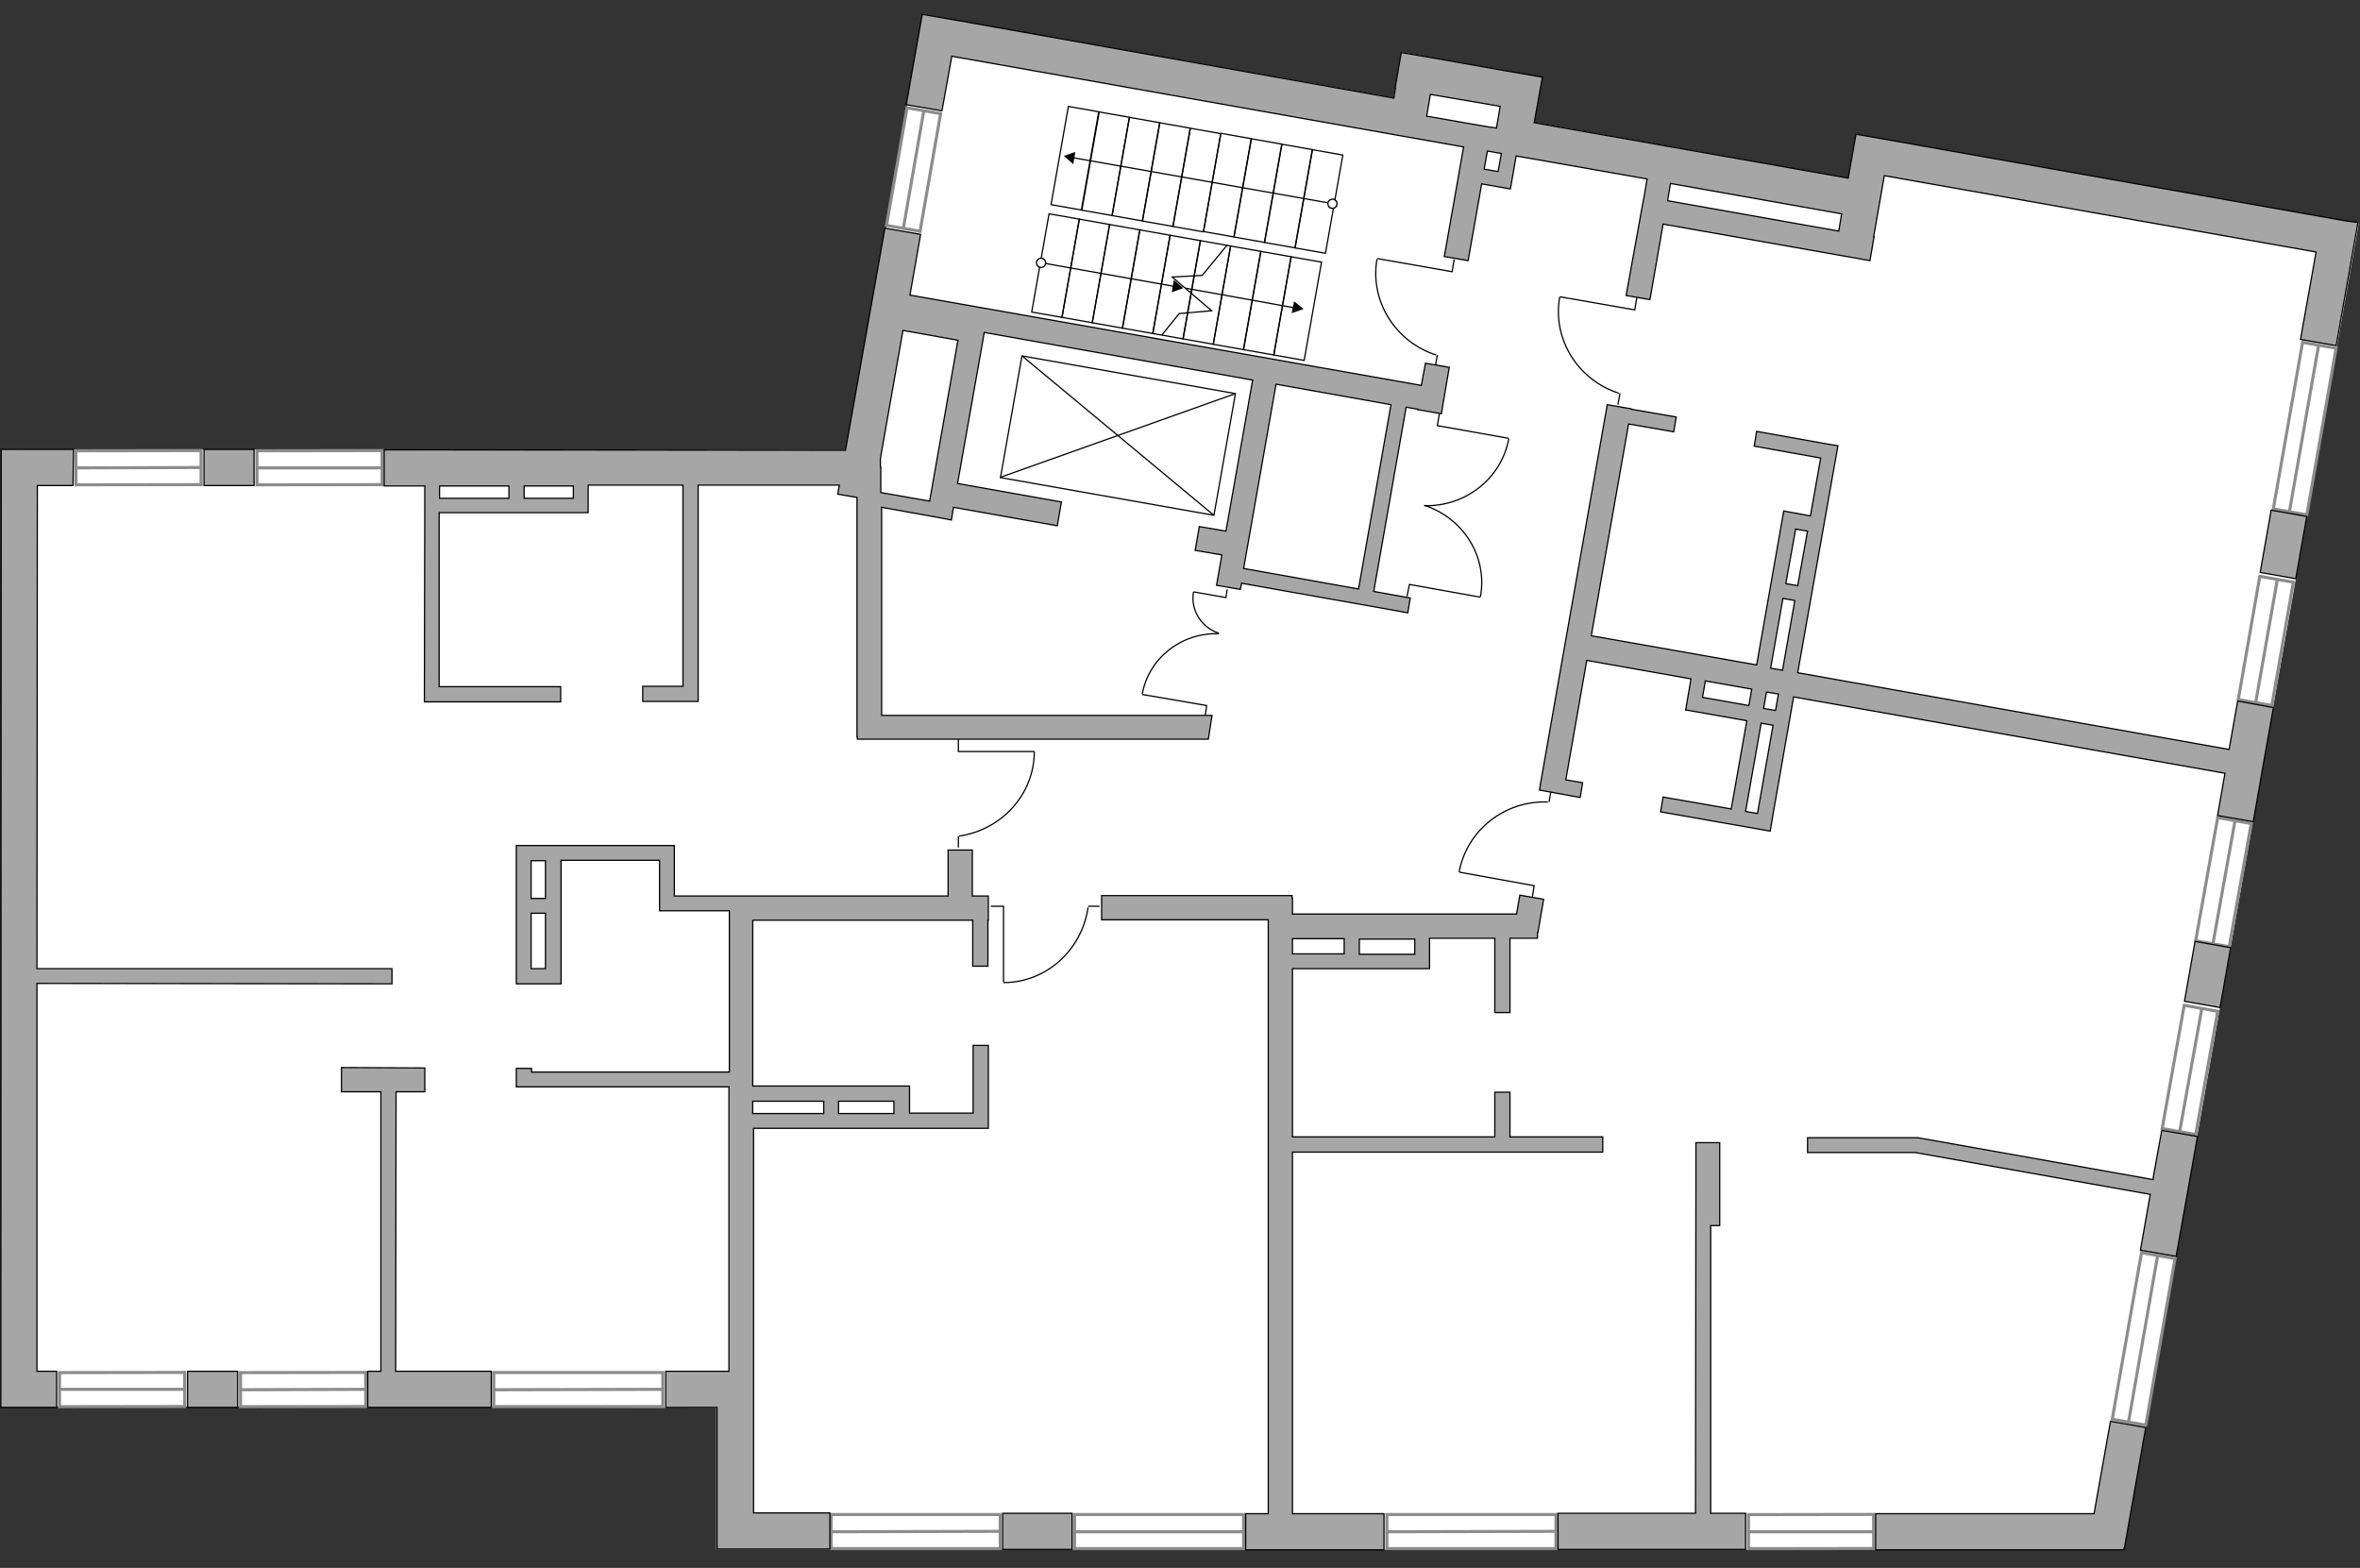 <?xml version="1.0" encoding="utf-8"?>
<!-- Generator: Adobe Illustrator 27.0.0, SVG Export Plug-In . SVG Version: 6.00 Build 0)  -->
<svg version="1.1" xmlns="http://www.w3.org/2000/svg" xmlns:xlink="http://www.w3.org/1999/xlink" x="0px" y="0px"
	 viewBox="0 0 575 382" style="enable-background:new 0 0 575 382;" xml:space="preserve">
<rect x="0" y="0" width="575" height="382" fill="#333333" stroke="none"/>
<style type="text/css">
	.st0{fill:#FFFFFF;}
	.st1{fill:#FFFFFF;stroke:#8C8C8C;stroke-width:0.75;stroke-miterlimit:22.926;}
	.st2{fill:none;stroke:#000000;stroke-width:0.3;stroke-miterlimit:22.926;}
	.st3{fill:#A6A6A6;stroke:#000000;stroke-width:0.3;stroke-miterlimit:22.926;}
</style>
<g id="bg">
	<g id="bg_00000083072839102737549050000008802259363400750252_">
		<polygon class="st0" points="339.5,23.8 341.4,12.7 375.7,18.8 373.7,29.8 450.3,43.4 452.2,32.7 574.7,54.4 517.5,377.6 
			174.5,377.5 174.5,343 0.2,342.6 0.3,109.5 151.3,109.6 186.7,109.6 206,109.6 211.7,79.5 214.6,63.2 224.8,3.5 		"/>
	</g>
</g>
<g id="windows">
	<g>
		
			<rect x="518.5" y="256.3" transform="matrix(0.176 -0.984 0.984 0.176 183.349 740.04)" class="st1" width="30.5" height="8.3"/>
		<line class="st1" x1="536.5" y1="245.5" x2="531.1" y2="275.5"/>
	</g>
	<g>
		
			<rect x="526.6" y="210.6" transform="matrix(0.176 -0.984 0.984 0.176 235.052 710.311)" class="st1" width="30.5" height="8.3"/>
		<line class="st1" x1="544.6" y1="199.7" x2="539.2" y2="229.8"/>
	</g>
	<g>
		
			<rect x="501.6" y="322" transform="matrix(0.173 -0.985 0.985 0.173 110.691 784.158)" class="st1" width="41.2" height="8.3"/>
		<line class="st1" x1="518.6" y1="346.5" x2="525.7" y2="305.9"/>
	</g>
	<g>
		
			<rect x="426" y="369" transform="matrix(1 -1.469149e-03 1.469149e-03 1 -0.548 0.649)" class="st1" width="30.5" height="8.3"/>
		<line class="st1" x1="456.6" y1="373.2" x2="426" y2="373.2"/>
	</g>
	<g>
		<rect x="337.9" y="369" class="st1" width="41.2" height="8.3"/>
		<line class="st1" x1="379" y1="373.1" x2="337.9" y2="373.2"/>
	</g>
	<g>
		
			<rect x="208" y="37.1" transform="matrix(0.172 -0.985 0.985 0.172 143.672 253.424)" class="st1" width="29.1" height="8.3"/>
		<line class="st1" x1="225.1" y1="26.9" x2="220.1" y2="55.6"/>
	</g>
	<g>
		
			<rect x="536.9" y="151.9" transform="matrix(0.172 -0.985 0.985 0.172 303.373 673.181)" class="st1" width="30.5" height="8.3"/>
		<line class="st1" x1="549.6" y1="171.1" x2="554.9" y2="141"/>
	</g>
	<g>
		
			<rect x="540.8" y="100.3" transform="matrix(0.173 -0.985 0.985 0.173 361.524 639.33)" class="st1" width="41.2" height="8.3"/>
		<line class="st1" x1="557.8" y1="124.7" x2="564.9" y2="84.2"/>
	</g>
	<g>
		<rect x="261.8" y="369" class="st1" width="41.2" height="8.3"/>
		<line class="st1" x1="303" y1="373.2" x2="261.8" y2="373.2"/>
	</g>
	<g>
		<rect x="202.5" y="369" class="st1" width="41.2" height="8.3"/>
		<line class="st1" x1="243.7" y1="373.1" x2="202.5" y2="373.2"/>
	</g>
	<g>
		
			<rect x="18.5" y="109.8" transform="matrix(1 -1.469149e-03 1.469149e-03 1 -0.167 4.980256e-02)" class="st1" width="30.5" height="8.3"/>
		<line class="st1" x1="49.1" y1="113.9" x2="18.5" y2="114"/>
	</g>
	<g>
		
			<rect x="62.6" y="109.8" transform="matrix(1 -1.469149e-03 1.469149e-03 1 -0.167 0.115)" class="st1" width="30.5" height="8.3"/>
		<line class="st1" x1="93.2" y1="114" x2="62.6" y2="114"/>
	</g>
	<g>
		
			<rect x="14.5" y="334.4" transform="matrix(1 -1.469149e-03 1.469149e-03 1 -0.497 4.412807e-02)" class="st1" width="30.5" height="8.3"/>
		<line class="st1" x1="45.1" y1="338.5" x2="14.5" y2="338.5"/>
	</g>
	<g>
		
			<rect x="58.6" y="334.4" transform="matrix(1 -1.469149e-03 1.469149e-03 1 -0.497 0.109)" class="st1" width="30.5" height="8.3"/>
		<line class="st1" x1="89.1" y1="338.5" x2="58.6" y2="338.6"/>
	</g>
	<g>
		<rect x="120.3" y="334.4" class="st1" width="41.2" height="8.3"/>
		<line class="st1" x1="161.5" y1="338.5" x2="120.3" y2="338.6"/>
	</g>
</g>
<g id="plan">
	<g>
		<polyline class="st2" points="355.6,212.5 373.8,215.8 373.3,218.8 		"/>
		<line class="st2" x1="377.9" y1="192.7" x2="377.4" y2="195.4"/>
		<path class="st2" d="M377.1,195.4c-10.4-0.4-19.7,6.8-21.6,17.1"/>
	</g>
	<g>
		
			<rect x="305.2" y="61.6" transform="matrix(-0.985 -0.174 0.174 -0.985 600.231 200.266)" class="st2" width="7.5" height="24.3"/>
		
			<rect x="312.5" y="62.9" transform="matrix(-0.985 -0.174 0.174 -0.985 614.62 204.133)" class="st2" width="7.5" height="24.3"/>
		
			<rect x="297.8" y="60.3" transform="matrix(-0.985 -0.174 0.174 -0.985 585.838 196.397)" class="st2" width="7.5" height="24.3"/>
		
			<rect x="290.4" y="59" transform="matrix(-0.985 -0.174 0.174 -0.985 571.38 192.511)" class="st2" width="7.5" height="24.3"/>
		
			<rect x="283" y="57.7" transform="matrix(-0.985 -0.174 0.174 -0.985 556.987 188.642)" class="st2" width="7.5" height="24.3"/>
		
			<rect x="275.7" y="56.4" transform="matrix(-0.985 -0.174 0.174 -0.985 542.594 184.774)" class="st2" width="7.5" height="24.3"/>
		
			<rect x="268.3" y="55.1" transform="matrix(-0.985 -0.174 0.174 -0.985 528.201 180.905)" class="st2" width="7.5" height="24.3"/>
		
			<rect x="260.9" y="53.8" transform="matrix(-0.985 -0.174 0.174 -0.985 513.743 177.019)" class="st2" width="7.5" height="24.3"/>
		
			<rect x="253.6" y="52.5" transform="matrix(-0.985 -0.174 0.174 -0.985 499.416 173.168)" class="st2" width="7.5" height="24.3"/>
		<g>
			<g>
				<line class="st2" x1="253.6" y1="64" x2="286.2" y2="69.8"/>
				<g>
					<g>
						<path class="st0" d="M253.4,65.1c-0.6-0.1-1-0.7-0.9-1.3c0.1-0.6,0.7-1,1.3-0.9c0.6,0.1,1,0.7,0.9,1.3
							C254.6,64.8,254,65.2,253.4,65.1z"/>
						<path d="M253.4,65.3c0.7,0.1,1.4-0.3,1.5-1c0.1-0.7-0.3-1.4-1-1.5c-0.7-0.1-1.4,0.3-1.5,1S252.7,65.2,253.4,65.3
							C254.1,65.4,252.7,65.2,253.4,65.3z M253.8,63.1c0.5,0.1,0.9,0.6,0.8,1.1c-0.1,0.5-0.6,0.9-1.1,0.8c-0.5-0.1-0.9-0.6-0.8-1.1
							C252.8,63.3,253.3,63,253.8,63.1C254.3,63.2,253.3,63,253.8,63.1z"/>
					</g>
				</g>
				<g>
					<polygon points="285.5,71.2 288.3,70.2 286,68.2 					"/>
				</g>
			</g>
		</g>
		<g>
			<g>
				<line class="st2" x1="288.8" y1="70.2" x2="315.4" y2="75"/>
				<g>
					<polygon points="314.7,76.3 317.6,75.3 315.3,73.4 					"/>
				</g>
			</g>
		</g>
		<polyline class="st2" points="299,59.7 292.9,67.1 285.6,67.5 295.2,75.7 287.3,76.4 283.1,81.6 		"/>
	</g>
	<g>
		
			<rect x="310.2" y="35.6" transform="matrix(-0.985 -0.174 0.174 -0.985 614.856 149.421)" class="st2" width="7.5" height="24.3"/>
		
			<rect x="317.6" y="36.9" transform="matrix(-0.985 -0.174 0.174 -0.985 629.359 153.319)" class="st2" width="7.5" height="24.3"/>
		
			<rect x="302.8" y="34.3" transform="matrix(-0.985 -0.174 0.174 -0.985 600.353 145.523)" class="st2" width="7.5" height="24.3"/>
		
			<rect x="295.4" y="33" transform="matrix(-0.985 -0.174 0.174 -0.985 585.85 141.625)" class="st2" width="7.5" height="24.3"/>
		
			<rect x="287.9" y="31.6" transform="matrix(-0.985 -0.174 0.174 -0.985 571.28 137.709)" class="st2" width="7.5" height="24.3"/>
		
			<rect x="280.5" y="30.3" transform="matrix(-0.985 -0.174 0.174 -0.985 556.777 133.811)" class="st2" width="7.5" height="24.3"/>
		
			<rect x="273.1" y="29" transform="matrix(-0.985 -0.174 0.174 -0.985 542.274 129.912)" class="st2" width="7.5" height="24.3"/>
		
			<rect x="265.6" y="27.7" transform="matrix(-0.985 -0.174 0.174 -0.985 527.771 126.014)" class="st2" width="7.5" height="24.3"/>
		
			<rect x="258.2" y="26.4" transform="matrix(-0.985 -0.174 0.174 -0.985 513.201 122.098)" class="st2" width="7.5" height="24.3"/>
		<g>
			<g>
				<line class="st2" x1="324.6" y1="49.6" x2="261.3" y2="38.4"/>
				<g>
					<g>
						<path class="st0" d="M324.8,48.5c0.6,0.1,1,0.7,0.9,1.3c-0.1,0.6-0.7,1-1.3,0.9c-0.6-0.1-1-0.7-0.9-1.3
							C323.6,48.8,324.2,48.4,324.8,48.5z"/>
						<path d="M324.9,48.4c-0.7-0.1-1.4,0.3-1.5,1s0.3,1.4,1,1.5s1.4-0.3,1.5-1C326,49.1,325.6,48.5,324.9,48.4
							C324.2,48.2,325.6,48.5,324.9,48.4z M324.5,50.6c-0.5-0.1-0.9-0.6-0.8-1.1c0.1-0.5,0.6-0.9,1.1-0.8c0.5,0.1,0.9,0.6,0.8,1.1
							C325.5,50.3,325,50.7,324.5,50.6S325,50.7,324.5,50.6z"/>
					</g>
				</g>
				<g>
					<polygon points="262,37 259.2,38 261.5,40 					"/>
				</g>
			</g>
		</g>
	</g>
	<g>
		<polyline class="st2" points="335.6,63 353.8,66.2 354.3,63.2 		"/>
		<line class="st2" x1="349.7" y1="89.3" x2="350.2" y2="86.5"/>
		<path class="st2" d="M349.9,86.5c-9.9-3.2-16.2-13.1-14.4-23.4"/>
	</g>
	<g>
		<g>
			<polyline class="st2" points="367.6,106.8 350.2,103.7 350.7,100.8 			"/>
			<path class="st2" d="M347,123.2c9.9,0.3,18.8-6.5,20.6-16.3"/>
		</g>
		<g>
			<polyline class="st2" points="360.7,145.5 343.4,142.4 342.8,145.3 			"/>
			<path class="st2" d="M347,123.1c9.5,3.1,15.5,12.5,13.7,22.3"/>
		</g>
	</g>
	<g>
		
			<rect x="245.9" y="91.1" transform="matrix(0.985 0.174 -0.174 0.985 22.637 -45.809)" class="st2" width="52.8" height="30.1"/>
		<line class="st2" x1="243.7" y1="116.3" x2="301" y2="95.9"/>
		<line class="st2" x1="295.7" y1="125.5" x2="249" y2="86.7"/>
	</g>
	<g>
		<polyline class="st2" points="380,72.3 398.3,75.5 398.8,72.5 		"/>
		<line class="st2" x1="394.2" y1="98.6" x2="394.7" y2="95.8"/>
		<path class="st2" d="M394.4,95.8c-9.9-3.2-16.2-13.1-14.4-23.4"/>
	</g>
	<g>
		<g>
			<polyline class="st2" points="278.3,169.2 294,171.9 293.6,174.6 			"/>
			<path class="st2" d="M296.9,154.4c-9-0.3-17,5.9-18.6,14.7"/>
		</g>
		<g>
			<polyline class="st2" points="290.8,144.2 298.7,145.6 299,143.6 			"/>
			<path class="st2" d="M297,154.3c-4.3-1.4-7-5.7-6.2-10.1"/>
		</g>
	</g>
	<g>
		<polyline class="st2" points="244.5,239.3 244.5,220.8 241.4,220.8 		"/>
		<line class="st2" x1="267.9" y1="220.8" x2="265.1" y2="220.8"/>
		<path class="st2" d="M265.1,221.1c-1.5,10.3-10.1,18.3-20.6,18.3"/>
	</g>
	<g>
		<polyline class="st2" points="252,183.1 233.5,183.1 233.5,180 		"/>
		<line class="st2" x1="233.5" y1="206.5" x2="233.5" y2="203.7"/>
		<path class="st2" d="M233.7,203.7c10.3-1.5,18.3-10.1,18.3-20.6"/>
	</g>
	<g>
		<polygon class="st3" points="524.6,287 524.6,287 524.6,287.4 467.3,277.2 467.3,277.2 440.4,277.2 440.4,280.8 466.6,280.8 
			523.9,291 521.5,304.6 530.2,306.1 532.7,292.1 532.7,292.1 535.4,276.9 526.7,275.4 		"/>
		
			<rect x="530.5" y="233.3" transform="matrix(0.174 -0.985 0.985 0.174 210.125 725.895)" class="st3" width="14.8" height="8.8"/>
		<polygon class="st3" points="510.2,368.8 457,368.8 457,377.6 517.5,377.6 517.5,377.2 517.6,377.2 522.8,347.8 514.2,346.3 		"/>
		<polygon class="st3" points="416.8,298.6 419,298.6 419,278.4 413.2,278.4 413.2,289.2 413.2,289.2 413.1,368.7 379.6,368.7 
			379.6,377.5 425.3,377.5 425.3,368.7 416.8,368.7 		"/>
		<path class="st3" d="M314.9,280.7l75.6,0l0-3.7l-22.6,0l0-10.9l-3.7,0l0,10.9l-49.3,0l0-41l33.4,0l0,0h0l0-7.4l15.9,0l0,18.1
			l3.7,0l0-18.1l6.7,0l0-1.4l0.1,0l1.4-8.1l-5.8-1l-0.8,4.6l-54.6,0l0-3.9l-0.1,0l0-0.6l-46.4,0l0,5.9l40.6,0L309,368.8l-5.5,0
			l0,8.8l5.5,0v0l28.2,0l0-8.8l-22.3,0L314.9,280.7z M344.7,232.5l-13.5,0l0-3.7l13.5,0L344.7,232.5z M327.5,228.7l0,3.7l-12.6,0
			l0-3.7L327.5,228.7z"/>
		<path class="st3" d="M545.2,170.8l-2.1,11.8L438,163.9l9.8-55.3l-3.6-0.6l0,0l-16.2-2.9l-0.6,3.6l16.2,2.9l-2.5,14.1l-6.5-1.2l0,0
			h0l-6.6,37.5l-40.3-7.1l0,0l0,0l9.1-51.6l11,1.9l0.6-3.6l-11-1.9l0-0.1l-5.8-1l-10.8,61.2l0,0l-5.6,31.9l0,0l-0.1,0.8l9.9,1.8
			l0.6-3.6l-4.1-0.7l5.1-29.1l25.4,4.5l-1.3,7.6l0.2,0l0,0l14.7,2.6l-3.8,21.5l-16.6-2.9l-0.6,3.6l26.7,4.7l0.6-3.6l0,0l5.1-29.1
			l105.1,18.6l0,0h0l-1.8,10.3l8.7,1.5l2.8-16l0,0l2.1-11.8L545.2,170.8z M438,142.7l-2.9-0.5l2.4-13.3l2.9,0.5L438,142.7z
			 M434.4,145.8l2.9,0.5l-3,17l-2.9-0.5L434.4,145.8z M414.8,169.9l0.7-4l11.3,2l-0.7,4L414.8,169.9z M425.3,197.7l3.8-21.5l2.9,0.5
			l-3.8,21.5L425.3,197.7z M432.6,173.1l-2.9-0.5l0.7-4l2.9,0.5L432.6,173.1z"/>
		<path class="st3" d="M571.4,53.8L571.4,53.8L455.1,33.2l0,0l-2.9-0.5l-1.9,10.7l-76.5-13.5l2-11.1l-8.7-1.5v0l-16.9-3l0,0
			l-4.1-0.7l-4.7-0.8l-1.5,8.7l0.1,0l-0.4,2.4L233.4,5l0,0l-8.7-1.5l-3.9,22l8.7,1.5l2.4-13.3l110,19.5l0,0l14.7,2.6l-4.7,26.7
			l5.8,1l3.3-18.7l6.8,1.2l0,0l0.2,0l1.4-8l2.9,0.5v0l29,5.1l-0.7,4.2h0l-0.5,2.6L396.2,72l5.8,1l3.2-18.4l50.4,8.9l1-5.8l-0.1,0
			l2.6-14.9l105.2,18.6l-3.8,21.3l8.7,1.5l5.3-30L571.4,53.8z M365.5,25.9l-0.4,2.4l0,0l-0.5,2.9l-1.2-0.2l0,0l-0.3,0l-15.5-2.7
			l0.9-5.3L365.5,25.9z M365,41.8l-3.4-0.6l0.8-4.4l3.4,0.6L365,41.8z M406.3,48.9l0.7-4.2l41.7,7.4l-0.7,4.2L406.3,48.9z"/>
		
			<rect x="548.7" y="128.5" transform="matrix(0.174 -0.985 0.985 0.174 328.634 657.578)" class="st3" width="15.4" height="8.8"/>
		<polygon class="st3" points="257.8,368.7 244.3,368.7 244.3,377.5 251.1,377.5 251.1,377.5 261.2,377.5 261.2,368.7 257.8,368.7 
					"/>
		<path class="st3" d="M240.8,218.3l-3.9,0l0-11.2l-5.9,0l0,11.2l-53.3,0v0l-0.1,0v0l-13.3,0l0-8.6h0l0-3.7l-37.4,0l0,0l-1.1,0
			l0,33.7l3.7,0v0l7.2,0l0-3.7l0,0l0-13.5h0l0-3.7h0l0-9.2l24,0l0,12.3l1.4,0l0,0l15.6,0l0,39.3l-48.2,0l0-0.9l-3.7,0l0,0.9l0,0
			l0,1.2l0,2.4l0,0v0l51.8,0l0,69.3l-15.4,0l0,8.8l12.5,0l0,34.5l3,0l0,0l24.5,0l0-8.8l-18.6,0l0-25.7l0,0l0-6.3l0-61.7l56.1,0l0,0
			l1.1,0l0-20.2l-3.7,0l0,16.5l-15.5,0l0-6.6l-3.7,0l0,0l-13.5,0l0,0l-3.7,0l0,0l-17.3,0l0-40.4l53.6,0l0,11.2l3.7,0l0-11.2l0.1,0
			L240.8,218.3L240.8,218.3L240.8,218.3z M132.9,236l-3.5,0l0-13.5l3.5,0L132.9,236z M132.9,218.9l-3.5,0l0-9.2l3.5,0L132.9,218.9z
			 M217.8,268.3l0,3l-13.5,0l0-3L217.8,268.3z M200.7,268.3l0,3l-17.3,0l0-3L200.7,268.3z"/>
		<rect x="49.7" y="109.5" class="st3" width="12.2" height="8.8"/>
		<polygon class="st3" points="9,239.6 95.5,239.7 95.5,236 9,236 9.1,118.3 17.8,118.3 17.9,109.5 5.4,109.5 0.3,109.5 0.2,342.6 
			0.2,342.6 0.2,342.9 13.8,342.9 13.8,334.1 9,334.1 		"/>
		<rect x="45.7" y="334.1" class="st3" width="12.2" height="8.8"/>
		<polygon class="st3" points="96.5,266 103.5,266 103.5,260.2 83.2,260.1 83.2,266 92.8,266 92.8,334.1 89.6,334.1 89.6,342.9 
			108.2,342.9 108.2,342.9 119.7,342.9 119.7,334.1 96.4,334.1 		"/>
		<path class="st3" d="M103.4,171l0.4,0l0,0l32.8,0l0-3.7l-29.6,0l0-42.4l32.6,0l0,0l3.7,0l0-3.7l0,0l0-3l23.1,0l0,49l-9.8,0l0,3.7
			l13.5,0l0-2.8h0l0-49.9l34.4,0l-0.4,2.2l4.7,0.8l0,58.3h0.1l0,0.6l0.3,0l0,0h0l5.5,0v0l79.7,0l0.9-5.8l-80.5,0l0-50.7l15,2.7l0,0
			l2,0.4l0.5-3.1l25.3,4.5l1-5.8l-25.3-4.5l6-33.9l0,0l0.5-2.9l65.4,11.6l-6.5,36.8l-6.5-1.1l-1,5.8l6.5,1.1l-1.3,7.4l5.8,1l0.3-1.5
			l40.5,7.2l0.6-3.6l-8.9-1.6l7.9-44.9l2.8,0.5l0,0.1l5.8,1l0-0.1l0,0l0.5-3l1.4-8.2l-5.8-1l-1,5.4l-124.6-22l2.6-14.8l-8.7-1.5
			l-9.6,54.1l-112.4-0.1l0,8.8l9.9,0L103.4,171z M226.5,122.1l-11.9-2.1l0-6.2h-0.1l0-2.1l5.5-31.2l13.4,2.4L226.5,122.1z
			 M331,143.5l-28-5l7.9-44.9l28,5L331,143.5z M107.1,118.4l16.9,0l0,3l-16.9,0L107.1,118.4z M139.7,121.4l-12,0l0-3l12,0
			L139.7,121.4z"/>
	</g>
</g>
</svg>
